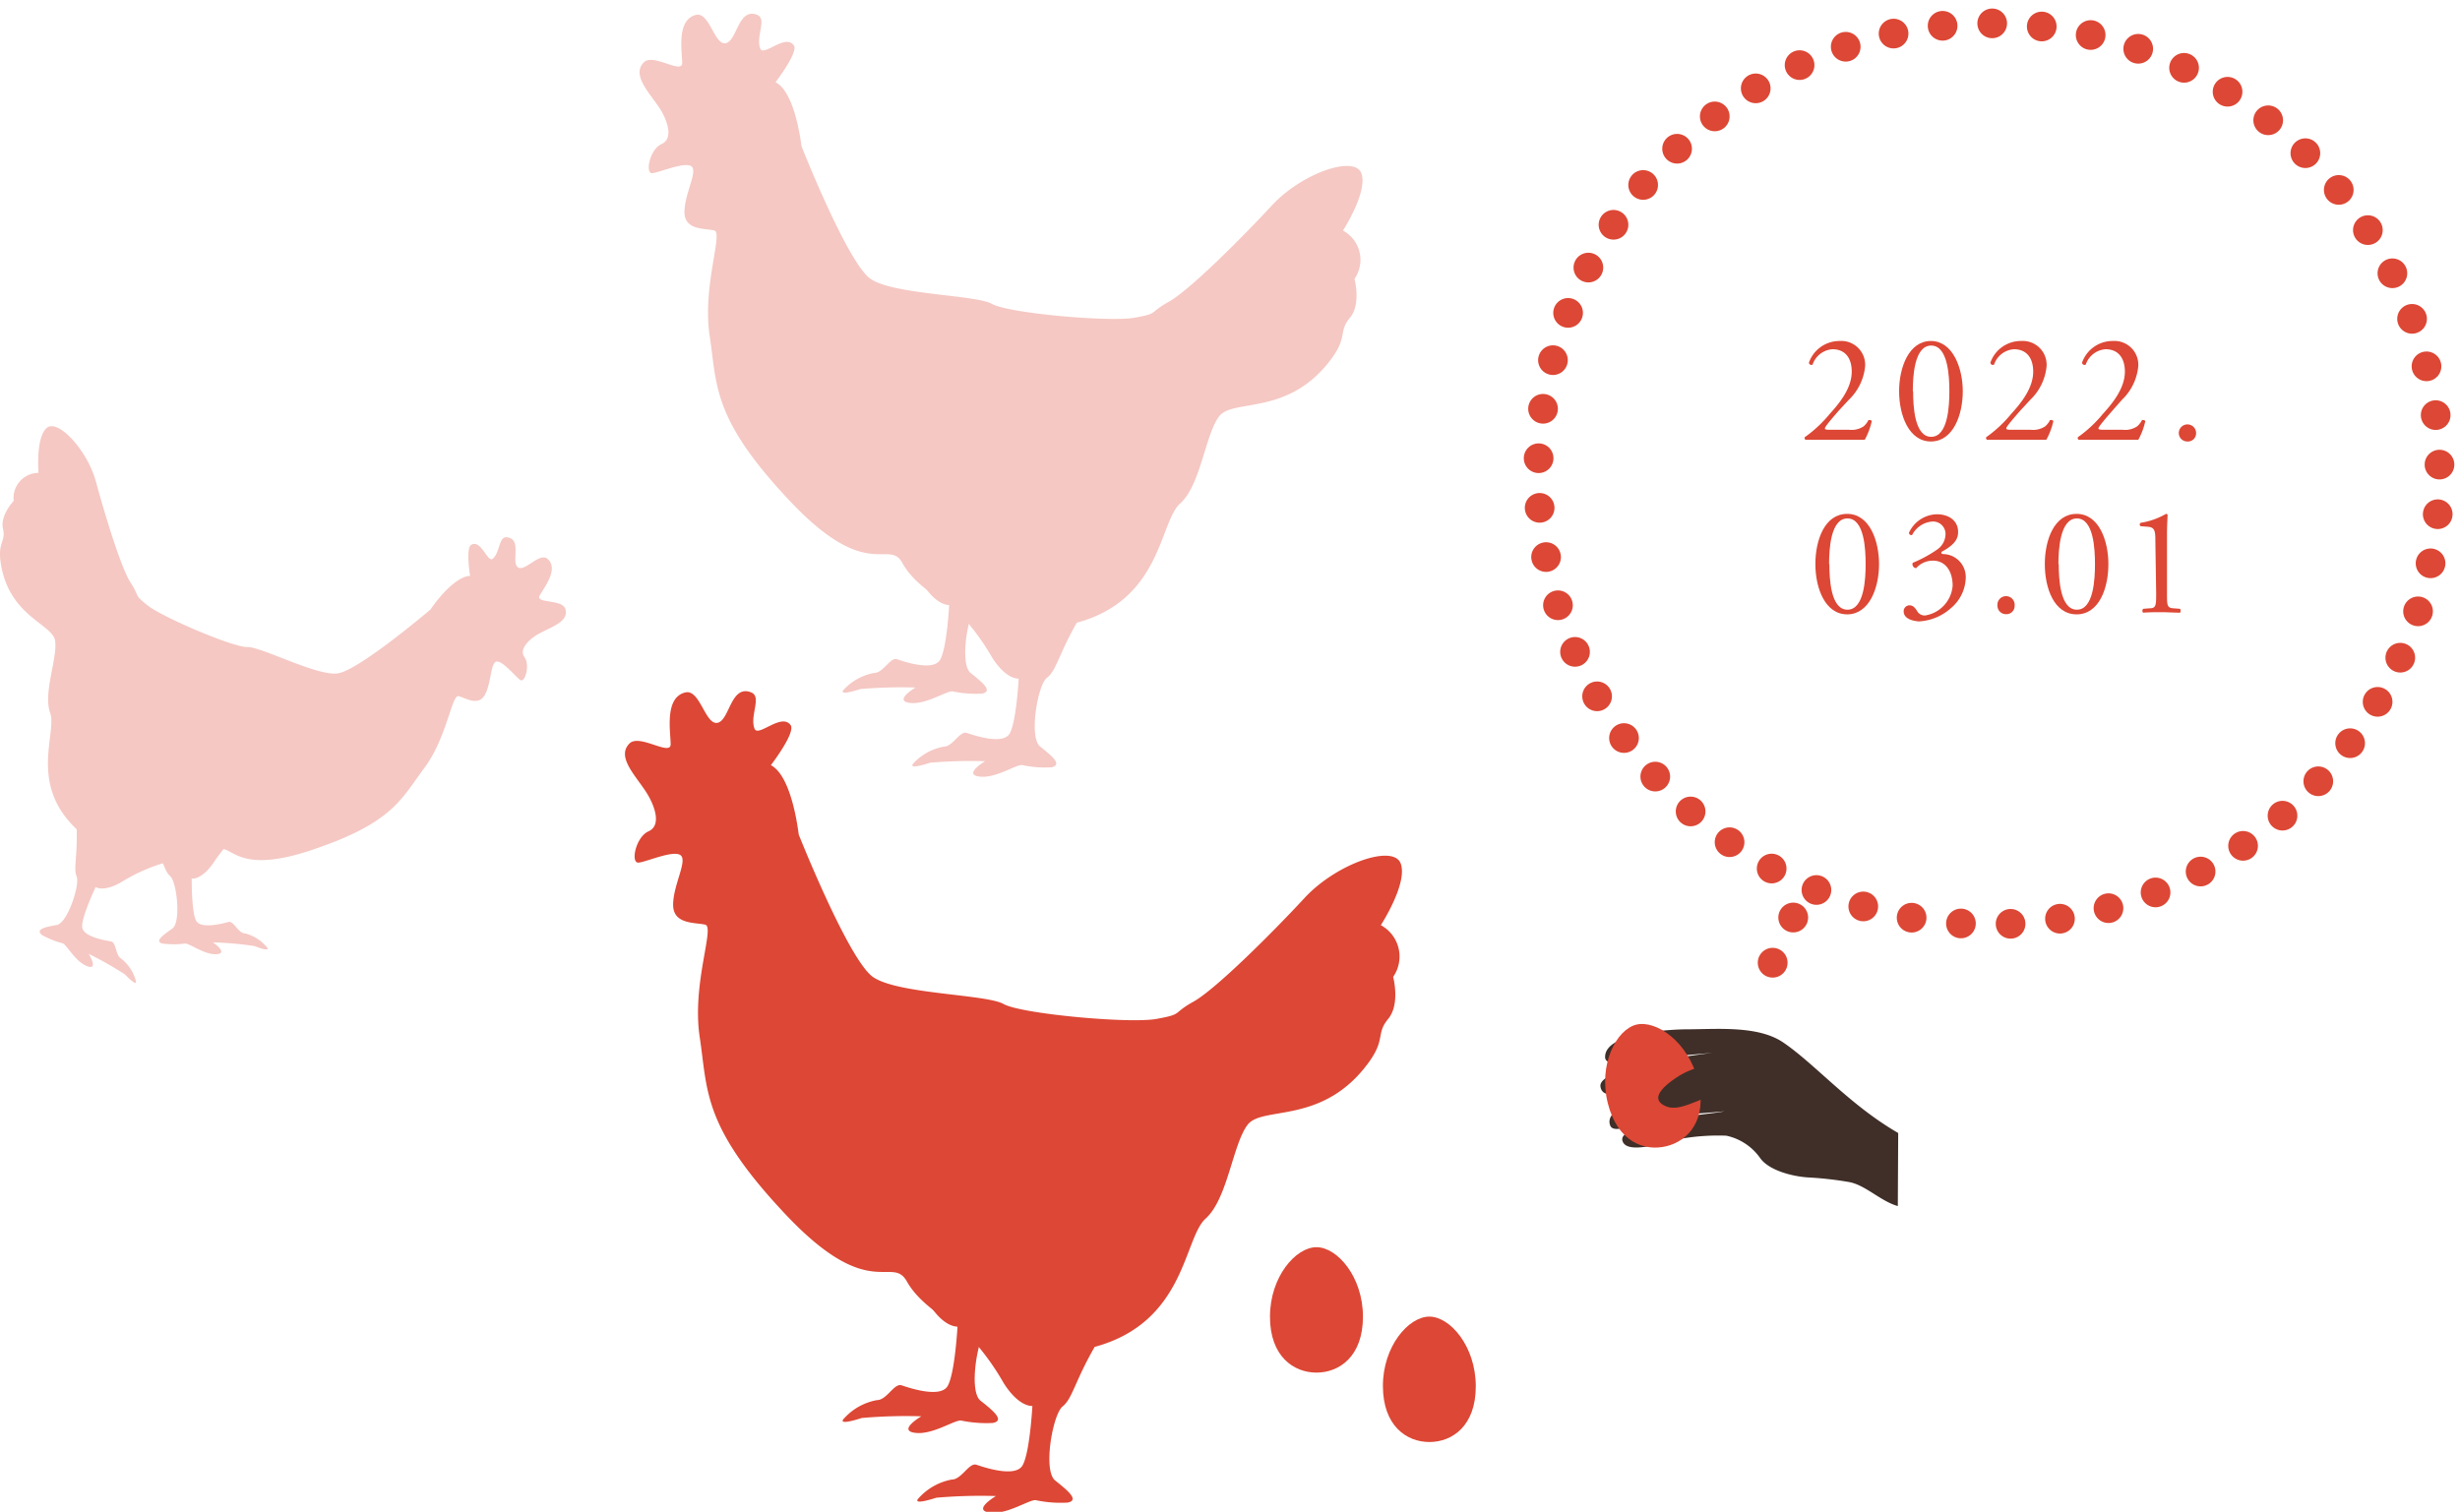 <svg xmlns="http://www.w3.org/2000/svg" viewBox="0 0 247.67 152.25"><defs><style>.cls-1{fill:#f5c8c3;}.cls-2{fill:#3f2f28;}.cls-3{fill:#dd4735;}.cls-4,.cls-5{fill:none;stroke:#dd4735;stroke-linecap:round;stroke-linejoin:round;stroke-width:3px;}.cls-4{stroke-dasharray:0 5.02;}.cls-5{stroke-dasharray:0 5;}</style></defs><g id="レイヤー_2" data-name="レイヤー 2"><g id="object"><path class="cls-1" d="M78.08,8.28c1.24.61,2.16,3.07,2.62,6.46,0,0,4.62,11.71,6.93,13.33s10.63,1.61,12.25,2.54S111.66,32.45,114.2,32s1.39-.46,3.47-1.61,7.39-6.47,10.39-9.71,8.32-5.08,9-3.23-1.85,5.77-1.85,5.77a3.35,3.35,0,0,1,1.16,4.86s.69,2.54-.46,3.92-.25,1.88-1.77,4c-4.32,6-10,4.08-11.4,5.93s-1.85,6.93-3.93,8.78-1.85,9.7-10.4,12c-1.84,3.23-2.07,4.85-3,5.54s-1.85,6-.69,6.93S107,77,105.88,77.27a10.92,10.92,0,0,1-3-.23c-.69,0-2.7,1.39-4.31,1.16s.61-1.54.61-1.54a48.08,48.08,0,0,0-5.54.15c-.69.23-2.31.7-1.62,0a5.53,5.53,0,0,1,3-1.62c.92,0,1.61-1.61,2.31-1.38s3.62,1.23,4.31.08.92-5.55.92-5.55-1.23.16-2.69-2.15a23.84,23.84,0,0,0-3.47-4.63c-.69-.69-4.16-2.31-5.54-4.85s-3.47,2.08-11.32-6.24-7.33-11.61-8.09-16.63,1.39-10.4.46-10.63-3,0-3-1.85,1.39-4.15.69-4.62-3.16.62-3.92.7-.28-2.4.92-2.93.61-2.23,0-3.31c-1-1.67-3.12-3.58-1.77-4.93.92-.92,3.85,1.23,3.85.08S68.07,2,70.07,1.5c1.37-.32,1.85,3.08,3,2.85S74.31.73,76.24,1.5c1,.41-.16,2.15.3,3.39.33.86,2.54-1.54,3.39-.31C80.4,5.26,78.08,8.28,78.08,8.28Z"/><path class="cls-1" d="M101.41,55.3c-1.84,3.23-2.08,4.85-3,5.54s-1.85,6-.69,6.93,2.31,1.85,1.15,2.08a11.32,11.32,0,0,1-3-.23c-.69,0-2.7,1.39-4.31,1.16s.61-1.54.61-1.54a48.08,48.08,0,0,0-5.54.15c-.7.23-2.31.69-1.62,0a5.54,5.54,0,0,1,3-1.62c.93,0,1.62-1.62,2.31-1.38s3.62,1.23,4.32.07.92-5.54.92-5.54-1.23.16-2.69-2.16a24,24,0,0,0-3.47-4.62"/><path class="cls-1" d="M47.33,58c-1,0-2.54,1.29-4,3.39,0,0-7.25,6.17-9.36,6.43s-7.67-2.7-9.08-2.66-8.52-3-10-4.17-.76-.8-1.74-2.31-2.63-7-3.49-10.17S5.82,42.12,4.7,43.1s-.82,4.52-.82,4.52a2.53,2.53,0,0,0-2.5,2.82S0,51.89.3,53.23s-.51,1.34-.25,3.3c.75,5.54,5.24,6.28,5.5,8s-1.23,5.28-.5,7.26S2.84,78.93,7.72,83.51c.08,2.82-.34,4,0,4.77s-.9,4.67-2,4.87-2.2.41-1.51,1A8.52,8.52,0,0,0,6.33,95c.46.25,1.3,1.89,2.47,2.31s.13-1.25.13-1.25a36.28,36.28,0,0,1,3.65,2.07c.38.4,1.29,1.29,1.08.58a4.25,4.25,0,0,0-1.43-2.15c-.62-.33-.51-1.65-1.05-1.75s-2.86-.46-2.91-1.48,1.36-4,1.36-4,.76.55,2.56-.48a17.82,17.82,0,0,1,4-1.85c.71-.22,3.6-.06,5.42-1.27s1.58,2.62,9.78-.13,9-5.15,11.31-8.23,2.77-7.43,3.47-7.26,2,1.07,2.66-.16.55-3.27,1.18-3.33,1.89,1.53,2.37,1.86,1-1.51.43-2.29.38-1.7,1.17-2.21c1.24-.77,3.36-1.28,2.94-2.65-.29-1-3-.55-2.6-1.32s2-2.71.8-3.73c-.8-.7-2.33,1.4-3,.83s.47-2.85-1.09-3c-.83-.09-.66,1.49-1.41,2.15-.53.46-1.15-1.93-2.15-1.41C46.85,55.13,47.33,58,47.33,58Z"/><path class="cls-1" d="M15.14,83.92c1.25,2.53,1.35,3.76,2,4.32s1.12,4.62.21,5.27-1.83,1.28-1,1.51a8.85,8.85,0,0,0,2.28,0c.52,0,2,1.17,3.2,1.07s-.39-1.19-.39-1.19a35.31,35.31,0,0,1,4.17.37c.52.2,1.71.63,1.22.07A4.23,4.23,0,0,0,24.68,94c-.7,0-1.14-1.29-1.68-1.15s-2.79.76-3.26-.14-.44-4.23-.44-4.23.92.18,2.13-1.5a18,18,0,0,1,2.83-3.33"/><path class="cls-2" d="M191.07,121.46c-1.73-.49-3.26-2.12-4.9-2.42a35.42,35.42,0,0,0-4.21-.47c-1.49-.11-3.78-.67-4.71-1.89a5.6,5.6,0,0,0-3.45-2.31,21.82,21.82,0,0,0-4.33.27c-2.54.62-5.58,1.53-6.09.34s2.69-1.67,5.45-2.31c2-.47,4.16-.57,4.79-.77-.64.13-4,.25-5.91.65-3.25.68-5.24,1.66-5.59.81-.78-1.94,4.36-3.14,5.4-3.32,3-.53,3.78-.57,6.19-1a32.91,32.91,0,0,0-5.66.26c-3.65.52-6.75,1.78-6.92.09-.11-1.11,3.19-2,6.33-2.6,2.57-.49,5-.77,5-.77l-6.37.57c-1,.08-4.51,1.12-4.49-.15,0-2.58,7.17-2.77,8.08-2.78,3.12,0,7.29-.42,9.85,1.32,3.25,2.21,6.69,6.3,11.58,9.12Z"/><path class="cls-3" d="M77.61,77.06c1.32.66,2.32,3.31,2.81,7,0,0,5,12.58,7.46,14.32s11.42,1.74,13.16,2.73,12.66,2,15.4,1.5,1.49-.5,3.72-1.74,8-7,11.18-10.44,8.94-5.46,9.68-3.47-2,6.21-2,6.21a3.59,3.59,0,0,1,1.24,5.21s.74,2.73-.5,4.23-.26,2-1.9,4.3c-4.64,6.46-10.76,4.39-12.26,6.37s-2,7.45-4.22,9.44-2,10.43-11.17,12.92c-2,3.47-2.24,5.21-3.23,6s-2,6.45-.75,7.45,2.49,2,1.25,2.23a12,12,0,0,1-3.23-.25c-.75,0-2.9,1.5-4.64,1.25s.66-1.66.66-1.66a51.43,51.43,0,0,0-6,.17c-.74.24-2.48.74-1.74,0A5.94,5.94,0,0,1,95.82,149c1,0,1.74-1.74,2.49-1.49s3.89,1.32,4.63.08,1-6,1-6-1.33.17-2.9-2.32a25.12,25.12,0,0,0-3.73-5c-.74-.74-4.47-2.48-6-5.21s-3.72,2.23-12.17-6.71-7.87-12.48-8.69-17.88S72,93.36,71,93.12s-3.23,0-3.23-2,1.49-4.47.74-5-3.39.67-4.22.75-.29-2.58,1-3.15.66-2.4,0-3.56c-1-1.79-3.36-3.85-1.91-5.29,1-1,4.14,1.32,4.14.08s-.66-4.72,1.49-5.22c1.47-.34,2,3.31,3.23,3.06s1.32-3.89,3.39-3.06c1.1.44-.16,2.32.33,3.64.35.94,2.74-1.65,3.65-.33C80.1,73.82,77.61,77.06,77.61,77.06Z"/><path class="cls-3" d="M102.69,127.61c-2,3.47-2.24,5.21-3.23,6s-2,6.46-.74,7.45,2.48,2,1.24,2.24a12.49,12.49,0,0,1-3.23-.25c-.75,0-2.9,1.49-4.64,1.24s.67-1.66.67-1.66a51.38,51.38,0,0,0-6,.17c-.75.25-2.49.74-1.74,0A5.87,5.87,0,0,1,88.29,141c1,0,1.73-1.74,2.48-1.49s3.89,1.32,4.63.08,1-6,1-6-1.33.17-2.9-2.32a25.12,25.12,0,0,0-3.72-5"/><path class="cls-3" d="M164.73,103.19c-2,.51-3.83,4-2.86,7.9s3.68,4.89,5.91,4.34,4.15-2.71,3.18-6.6S166.76,102.69,164.73,103.19Z"/><path class="cls-3" d="M132.54,125.6c-2.1,0-4.68,3-4.68,7s2.39,5.63,4.68,5.63,4.68-1.62,4.68-5.63S134.64,125.6,132.54,125.6Z"/><path class="cls-3" d="M143.9,132.59c-2.09,0-4.68,3-4.67,7s2.38,5.63,4.68,5.63,4.68-1.62,4.67-5.63S146,132.59,143.9,132.59Z"/><path class="cls-2" d="M174.41,107.41a7.39,7.39,0,0,0-5.46,1c-1.35.87-3,2.25-1.22,3s4.3-1.7,6.18-1,2.49,2.85,4.94,2.56"/><circle class="cls-4" cx="200.63" cy="47.04" r="45.54" transform="matrix(0.33, -0.94, 0.94, 0.33, 89.82, 220.79)"/><line class="cls-5" x1="180.54" y1="92.4" x2="177.22" y2="99.7"/><path class="cls-3" d="M186.16,43.28a2.19,2.19,0,0,0,1.46-.34,2,2,0,0,0,.49-.63.31.31,0,0,1,.34.09,7,7,0,0,1-.71,1.89c-.63,0-1.28,0-2,0H183.5c-.86,0-1.38,0-1.72,0a.23.23,0,0,1-.1-.2c0-.05.07-.11.17-.17a12.85,12.85,0,0,0,2.36-2.23c1-1.1,2.22-2.6,2.22-4.26,0-1.4-.68-2.26-1.94-2.26a2.27,2.27,0,0,0-2,1.55.25.25,0,0,1-.37-.2,3.26,3.26,0,0,1,3.11-2.18,2.4,2.4,0,0,1,2.55,2.52,5.38,5.38,0,0,1-1.65,3.41l-1,1.08c-1.27,1.45-1.4,1.7-1.4,1.79s.07.14.47.14Z"/><path class="cls-3" d="M197.61,39.4c0,2.43-1,5.06-3.21,5.06s-3.2-2.63-3.2-5.06,1-5.06,3.2-5.06S197.61,37.06,197.61,39.4Zm-5,0c0,1.45.12,4.59,1.82,4.59s1.83-3.14,1.83-4.59-.12-4.6-1.83-4.6S192.58,37.94,192.58,39.4Z"/><path class="cls-3" d="M204.44,43.28a2.19,2.19,0,0,0,1.46-.34,2,2,0,0,0,.49-.63.31.31,0,0,1,.34.09,7,7,0,0,1-.71,1.89c-.63,0-1.28,0-2,0h-2.25c-.87,0-1.38,0-1.72,0a.23.23,0,0,1-.1-.2c0-.05.07-.11.17-.17a12.85,12.85,0,0,0,2.36-2.23c1-1.1,2.22-2.6,2.22-4.26,0-1.4-.68-2.26-1.94-2.26a2.27,2.27,0,0,0-2,1.55.25.25,0,0,1-.37-.2,3.25,3.25,0,0,1,3.11-2.18,2.4,2.4,0,0,1,2.55,2.52,5.38,5.38,0,0,1-1.65,3.41l-1,1.08c-1.27,1.45-1.41,1.7-1.41,1.79s.08.14.48.14Z"/><path class="cls-3" d="M213.7,43.28a2.19,2.19,0,0,0,1.46-.34,2,2,0,0,0,.49-.63.31.31,0,0,1,.34.09,7,7,0,0,1-.71,1.89c-.63,0-1.28,0-2,0H211c-.87,0-1.38,0-1.72,0a.23.23,0,0,1-.1-.2c0-.05.07-.11.17-.17a12.85,12.85,0,0,0,2.36-2.23c1-1.1,2.22-2.6,2.22-4.26,0-1.4-.69-2.26-1.94-2.26a2.27,2.27,0,0,0-2,1.55.25.25,0,0,1-.37-.2,3.25,3.25,0,0,1,3.11-2.18,2.4,2.4,0,0,1,2.55,2.52,5.38,5.38,0,0,1-1.65,3.41l-.95,1.08c-1.27,1.45-1.41,1.7-1.41,1.79s.08.14.48.14Z"/><path class="cls-3" d="M219.36,43.61a.87.87,0,1,1,1.74,0,.82.82,0,0,1-.87.85A.85.85,0,0,1,219.36,43.61Z"/><path class="cls-3" d="M189.18,56.81c0,2.43-1,5.06-3.21,5.06s-3.2-2.63-3.2-5.06.94-5.06,3.2-5.06S189.18,54.47,189.18,56.81Zm-5,0c0,1.45.12,4.59,1.82,4.59s1.83-3.14,1.83-4.59-.12-4.6-1.83-4.6S184.15,55.35,184.15,56.81Z"/><path class="cls-3" d="M191.66,61.56a.59.59,0,0,1,.6-.6c.37,0,.57.3.74.55a.86.86,0,0,0,.82.47,3.29,3.29,0,0,0,2.77-3c0-1.36-.65-2.52-2-2.52a2.26,2.26,0,0,0-1.68.76.4.4,0,0,1-.34-.54,13,13,0,0,0,2.48-1.35,1.91,1.91,0,0,0,.82-1.48,1.25,1.25,0,0,0-1.27-1.33,2.48,2.48,0,0,0-2.09,1.36.25.25,0,0,1-.32-.22,3.17,3.17,0,0,1,2.8-1.87c1.27,0,2.15.68,2.15,1.78,0,.63-.25,1.24-1.66,2-.07.15,0,.22.19.23a2.31,2.31,0,0,1,2.24,2.38,4.13,4.13,0,0,1-1.5,3.07,5.24,5.24,0,0,1-3.23,1.33C192.49,62.52,191.66,62.29,191.66,61.56Z"/><path class="cls-3" d="M201.1,61a.87.87,0,1,1,1.73,0,.82.82,0,0,1-.86.85A.85.85,0,0,1,201.1,61Z"/><path class="cls-3" d="M212.27,56.81c0,2.43-.94,5.06-3.2,5.06s-3.2-2.63-3.2-5.06.94-5.06,3.2-5.06S212.27,54.47,212.27,56.81Zm-5,0c0,1.45.13,4.59,1.83,4.59s1.82-3.14,1.82-4.59-.12-4.6-1.82-4.6S207.24,55.35,207.24,56.81Z"/><path class="cls-3" d="M217,54.5c0-1-.05-1.39-.74-1.45l-.74-.06a.2.2,0,0,1,0-.34,7.3,7.3,0,0,0,2.55-.9.19.19,0,0,1,.16.08c0,.27-.06,1.05-.06,1.93v6c0,1.2,0,1.46.66,1.5l.65.05c.09.09.08.34,0,.39-.6,0-1.3-.05-1.84-.05s-1.26,0-1.86.05c-.11-.05-.12-.3,0-.39l.63-.05c.66,0,.67-.3.67-1.5Z"/></g></g></svg>